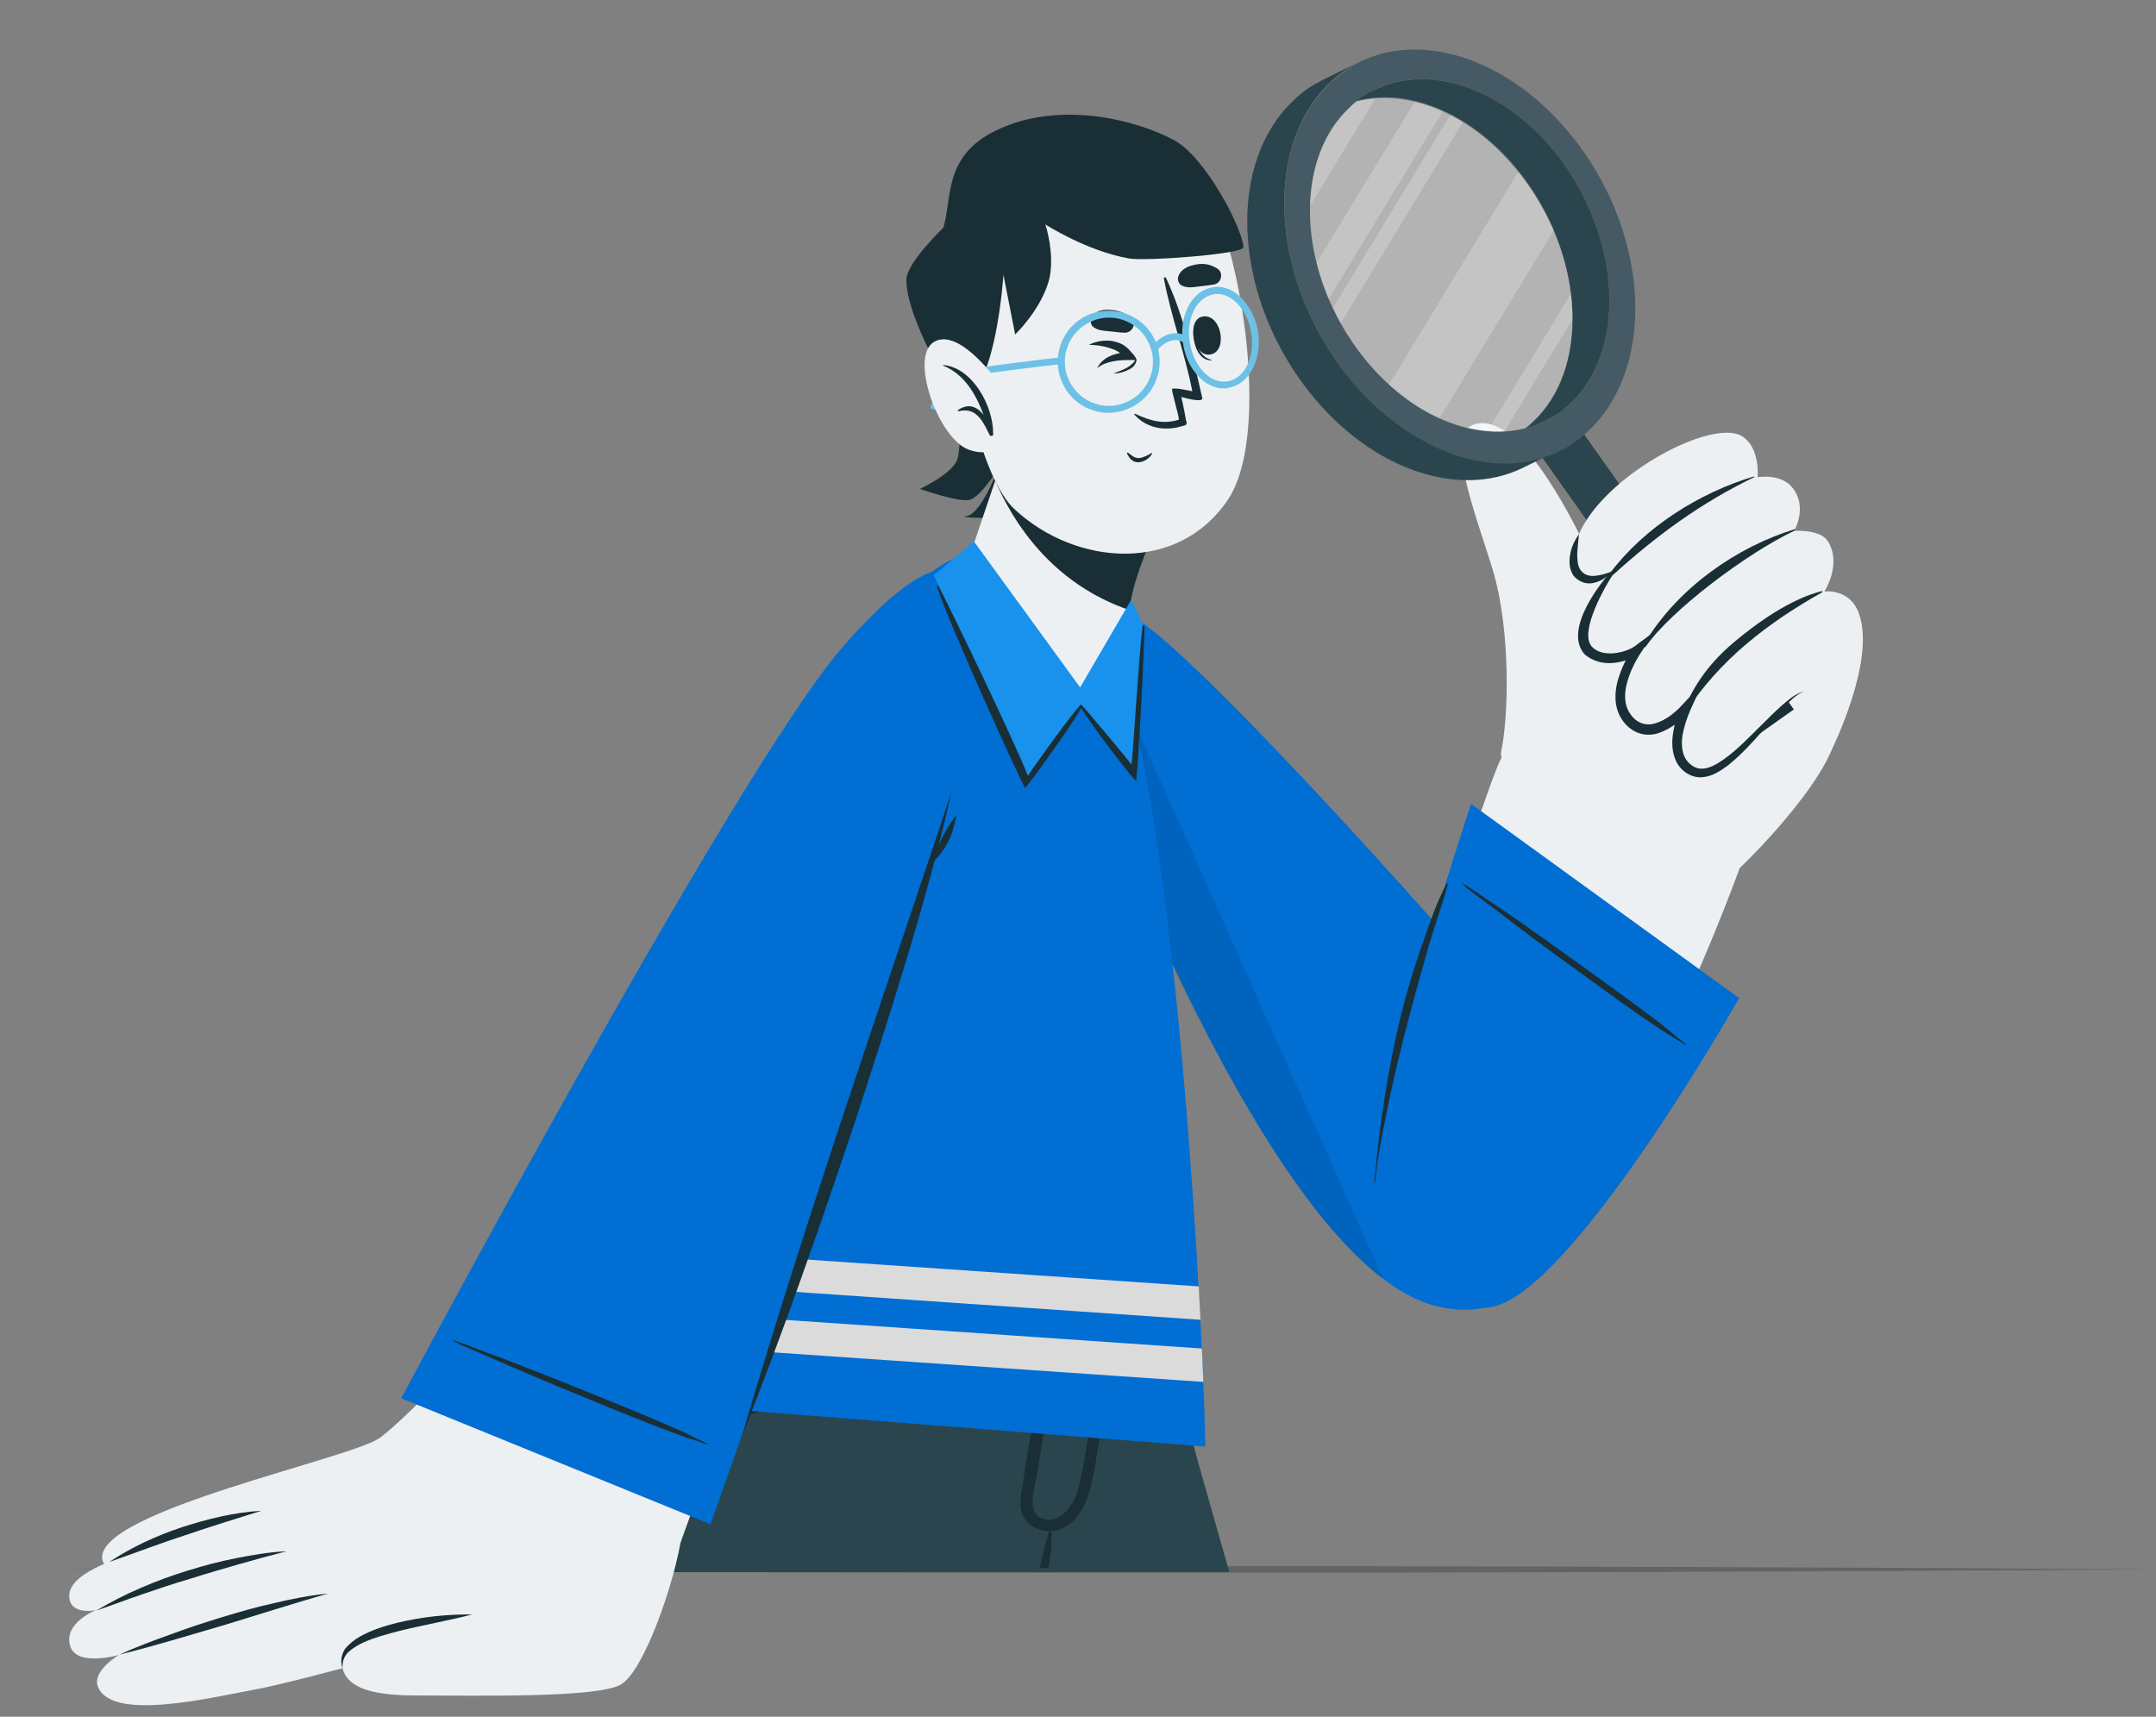<?xml version="1.0" encoding="utf-8"?>
<!-- Generator: Adobe Illustrator 28.0.0, SVG Export Plug-In . SVG Version: 6.00 Build 0)  -->
<svg version="1.1" id="Capa_1" xmlns="http://www.w3.org/2000/svg" xmlns:xlink="http://www.w3.org/1999/xlink" x="0px" y="0px"
	 viewBox="0 0 607.2 483.5" style="enable-background:new 0 0 607.2 483.5;" xml:space="preserve">
<rect x="0" y="0" width="607.2" height="483.5" fill="#808080" stroke="none"/>
<style type="text/css">
	.st0{opacity:0.35;}
	.st1{fill:#263238;}
	.st2{fill:#006ED2;}
	.st3{opacity:0.1;}
	.st4{fill:#EDF0F2;}
	.st5{fill:#2B454E;}
	.st6{enable-background:new    ;}
	.st7{fill:#455A64;}
	.st8{opacity:0.4;fill:#FFFFFF;}
	.st9{opacity:0.3;}
	.st10{fill:#ECECEC;}
	.st11{fill:#1A2E35;}
	.st12{fill:#DBDBDB;}
	.st13{fill:#6DC1E6;}
	.st14{fill:#1892ED;}
</style>
<g>
	<g>
		<g class="st0">
			<path class="st1" d="M18.2,442c188.7-1.2,400.3-1.3,589,0C418.5,443.3,206.9,443.3,18.2,442L18.2,442z"/>
		</g>
		<g>
			<g>
				<g>
					<g>
						<g>
							<path class="st2" d="M325.5,178.3c28,23.1,100.8,106,104.5,111.8c9.7,15,18.2,88.1-25.3,77.8
								c-43.5-10.3-91.9-132.7-106.5-174.2C290.3,171.7,302.6,159.5,325.5,178.3z"/>
						</g>
						<path class="st3" d="M389.6,360.3c-39.1-29.6-78.5-129.8-91.5-166.6c-4.7-13.4-2-23.2,6-24.5L389.6,360.3z"/>
					</g>
					<g>
						<g>
							<g>
								<path class="st4" d="M422.9,213.3c5-9.3,72.2,17.3,66.8,31.9c-19.9,53.5-48.4,104.3-58.8,114.4c-13.6,13.2-35,5.6-41.5-5.7
									C380.4,338.4,417.9,222.5,422.9,213.3z"/>
							</g>
							<g>
								<g>
									<path class="st4" d="M474.8,256.5c-8.6,3.8-54.1-35.6-52-45c1.9-8.5,3-33.6-2.6-51.7c-4.7-15.2-13.4-37.3-5.2-40.2
										c11.8-4.1,26.1,22.5,33.4,38.3c5.5-7.7,11-13.8,15.5-16.1c14.9-7.9,58.6,54.2,51.7,70C509,227,483.4,252.7,474.8,256.5z"/>
								</g>
								<g>
									
										<rect x="449.7" y="118.9" transform="matrix(-0.816 0.578 -0.578 -0.816 914.54 5.619)" class="st5" width="13.4" height="58.9"/>
									<g class="st6">
										<g>
											<path class="st5" d="M442.1,113.8c-1.3,1.2-2.7,2.3-4.1,3.2c-0.3,0.2-0.7,0.4-1.1,0.6c-0.3,0.2-0.7,0.4-1,0.5
												c-0.2,0.1-0.5,0.3-0.7,0.4l-10.4,5.1c0.9-0.5,1.9-1,2.7-1.6c0.8-0.5,1.5-1,2.2-1.6c0.7-0.5,1.3-1.1,2-1.7
												c15.8-14.7,14.7-45.3-2.4-68.4c-13.2-17.8-32-25.9-47.2-21.9c-1.9,0.5-3.7,1.2-5.5,2l10.4-5.1c0,0,0,0,0.1,0
												c0.4-0.2,0.9-0.4,1.4-0.6c0.4-0.2,0.8-0.3,1.2-0.5c0.2-0.1,0.4-0.1,0.6-0.2c0.3-0.1,0.6-0.2,0.9-0.3
												c0.2-0.1,0.4-0.1,0.5-0.2c9.3-2.7,20-0.8,30,5.1c0.5,0.3,1,0.6,1.5,0.9c6,3.8,11.7,9.1,16.6,15.7
												C456.8,68.5,457.9,99.1,442.1,113.8z"/>
										</g>
										<g>
											<path class="st5" d="M367.2,108.4c17.4,23.4,43.2,32.5,61.8,23.3l10.4-5.1c-18.6,9.2-44.4,0.1-61.8-23.3
												c-20.1-27-21.3-63-2.8-80.3c1.5-1.4,3.2-2.7,4.9-3.8c1.1-0.7,2.1-1.3,3.2-1.8l-10.4,5.1c-1.1,0.6-2.2,1.2-3.2,1.8
												c-1.7,1.1-3.3,2.3-4.8,3.8C345.8,45.4,347.1,81.4,367.2,108.4z"/>
										</g>
										<g>
											<path class="st7" d="M444.6,40.8c-17.5-23.5-43.4-32.6-62-23.2c-0.4,0.2-0.8,0.4-1.2,0.7c-0.1,0.1-0.2,0.1-0.3,0.2
												c-0.5,0.3-1,0.6-1.4,0.9c-0.8,0.6-1.7,1.1-2.5,1.8c-0.8,0.6-1.6,1.3-2.4,2c-18.5,17.3-17.2,53.2,2.8,80.3
												c6.2,8.4,13.5,14.9,21.2,19.5c1.2,0.7,2.4,1.3,3.6,2c1.2,0.6,2.4,1.2,3.6,1.7c1.2,0.5,2.4,1,3.6,1.4
												c0.6,0.2,1.2,0.4,1.8,0.6c1.8,0.5,3.6,1,5.4,1.2c0,0,0,0,0,0c1.2,0.2,2.4,0.4,3.6,0.5c5.4,0.5,10.6-0.1,15.4-1.9
												c0.4-0.1,0.7-0.2,1.1-0.4c0.6-0.2,1.1-0.5,1.7-0.7c0.1,0,0.1,0,0.1-0.1c1.4-0.6,2.7-1.3,3.9-2.2c1.7-1.1,3.3-2.3,4.8-3.8
												C466,103.8,464.7,67.8,444.6,40.8z M442.1,113.8c-1.3,1.2-2.7,2.3-4.1,3.2c-0.3,0.2-0.7,0.4-1.1,0.6
												c-0.3,0.2-0.7,0.4-1,0.5c-2,1-4,1.8-6.2,2.4c-15.2,4-34-4.1-47.2-21.9c-17.1-23.1-18.2-53.7-2.4-68.4
												c0.6-0.6,1.3-1.2,1.9-1.7c0.7-0.6,1.4-1.1,2.2-1.6c0.9-0.6,1.8-1.1,2.7-1.6c0,0,0,0,0.1,0c0.4-0.2,0.9-0.4,1.4-0.6
												c0.4-0.2,0.8-0.3,1.2-0.5c0.2-0.1,0.4-0.1,0.6-0.2c0.3-0.1,0.6-0.2,0.9-0.3c0.2-0.1,0.4-0.1,0.5-0.2
												c9.3-2.7,20-0.8,30,5.1c0.5,0.3,1,0.6,1.5,0.9c6,3.8,11.7,9.1,16.6,15.7C456.8,68.5,457.9,99.1,442.1,113.8z"/>
											<path class="st8" d="M431.7,118.9c-0.6,0.6-1.3,1.2-2,1.7c-15.2,4-34-4.1-47.2-21.9c-17.1-23.1-18.2-53.7-2.4-68.4
												c0.6-0.6,1.3-1.2,1.9-1.7c15.2-3.9,34,4.1,47.2,21.9C446.4,73.6,447.5,104.2,431.7,118.9z"/>
											<g class="st9">
												<path class="st10" d="M406.3,31.4l-32.1,52.8c-1.4-3.4-2.6-6.8-3.4-10.2l27.6-45.3C401,29.3,403.7,30.2,406.3,31.4z"/>
												<path class="st10" d="M387.3,27.8L369,57.9c0.3-11,4-20.9,11.1-27.6c0.6-0.6,1.3-1.2,1.9-1.7
													C383.8,28.2,385.5,27.9,387.3,27.8z"/>
												<path class="st10" d="M412,34.4L377.6,91c-0.8-1.4-1.5-2.9-2.2-4.3l33.1-54.4C409.6,33,410.8,33.7,412,34.4z"/>
												<path class="st10" d="M442.4,82.8c0.3,2.4,0.5,4.8,0.4,7.2l-19.1,31.5c-1.6,0.1-3.2,0.1-4.8-0.1L442.4,82.8z"/>
												<path class="st10" d="M437.6,64.9l-32.2,52.9c-4.9-2.2-9.7-5.4-14.2-9.5l36.4-59.9c0.6,0.7,1.1,1.4,1.7,2.2
													C432.7,55.1,435.4,60,437.6,64.9z"/>
											</g>
										</g>
									</g>
									<polygon class="st11" points="488.7,211.5 505.2,199.8 505.2,199.8 475,157.2 458.5,168.9 458.5,168.9 									"/>
								</g>
								<g>
									<path class="st4" d="M443.4,158.5c1.2,8.7,10.7,2.3,10.7,2.3s-11.6,12.5-6.9,21c4.5,8.2,15.8,0.1,16.6-0.5
										c-0.6,0.7-10.9,12.4-5.4,20.4c5.8,8.4,15.7-1.7,16.4-2.3c-0.4,0.8-5.2,11.6,0.5,16.7c9.7,8.9,22.7-18.3,32.8-21.4
										c0,0,7.2,16.6,7.5,17c0,0,12.9-25.6,7.9-39c-2.6-7.1-9.7-6.1-9.7-6.1s5.1-7.8,0.9-14.3c-2.2-3.3-9.4-2.8-9.4-2.8
										s3.8-6.4-0.3-11.9c-3.2-4.4-10-3.2-10-3.2s0.8-7.8-4-11.3C481.5,116.2,440.9,139.9,443.4,158.5z"/>
									<g>
										<path class="st11" d="M494,134.4c0.1-0.1,0.1-0.3-0.1-0.2c-15.3,4.6-30.6,14.2-40.3,27c-0.3,0.4,0.2,1.1,0.7,0.7
											C466.7,150.7,478.8,141.8,494,134.4z"/>
										<path class="st11" d="M505.5,149.4c0.2-0.1,0-0.4-0.2-0.3c-15.7,4.8-32.7,16.2-42.2,32.2c-0.3,0.5-0.1,1.4,0.4,0.8
											C470.6,171.9,491.8,155.9,505.5,149.4z"/>
										<path class="st11" d="M474.6,200.8c9.7-15,23.2-25.3,38.6-34c0.2-0.1,0-0.4-0.2-0.3c-8.7,2.2-17.9,8.7-24.7,14.4
											c-6.5,5.5-11.2,11.7-14.3,19.6C473.9,200.8,474.3,201.1,474.6,200.8z"/>
									</g>
									<path class="st11" d="M453.8,160.9c-0.4,0.5,0.8,0.5,0.4,1c-1.5,2.2-9.7,15.9-5.9,20.2c3.1,3.4,9.8,1.6,12.1-0.1l5.8-4.3
										l-4,6c-1.7,2.6-3.2,5.6-4,8.7c-0.8,3-0.8,6.2,0.9,8.6c1.6,2.5,4.3,3.6,7.1,2.7c2.8-0.8,5.5-2.9,7.5-5.1l5.8-6.2l-3.5,7.7
										c-0.9,2.1-1.7,4.5-2.1,6.7c-0.4,2.3-0.3,4.7,0.6,6.5c0.9,1.8,2.8,3.2,4.7,3.2c2.1,0,4.2-1.2,6.2-2.6
										c4-2.8,7.4-6.5,10.9-9.9c1.8-1.8,3.5-3.5,5.4-5.2c1.9-1.6,3.8-3.4,6.3-4.1c-2.3,1-4,2.9-5.8,4.6c-1.7,1.8-3.3,3.7-5,5.6
										c-3.3,3.8-6.6,7.5-10.6,10.7c-2.1,1.5-4.3,3.1-7.3,3.3c-3.1,0.2-5.9-1.8-7.2-4.4c-1.3-2.7-1.3-5.5-0.9-8.1
										c0.4-2.6,1.1-5.1,2.2-7.5l2.4,1.5c-2.5,2.6-5.2,4.9-8.8,6.1c-1.8,0.6-4,0.6-5.9-0.2c-1.9-0.8-3.4-2.2-4.4-3.8
										c-2.2-3.4-2-7.5-1.1-10.8c1-3.5,2.5-6.5,4.5-9.5l1.8,1.8c-3,2.1-10.3,4.9-15.7,0.2C440.1,177.1,451.5,163.3,453.8,160.9z"
										/>
									<path class="st11" d="M454.1,160.9c-1.8,0.7-3.6,1.2-5.2,1.3c-1.6,0.1-3-0.5-3.8-1.7c-0.8-1.1-0.9-2.9-0.9-4.6
										c0.1-1.8,0.3-3.6,0.5-5.5c-1.1,1.6-2,3.3-2.4,5.3c-0.4,1.9-0.5,4.2,0.7,6.2c0.7,1,1.7,1.7,2.8,2.1c1.1,0.4,2.3,0.4,3.3,0.1
										C451.2,163.6,452.8,162.3,454.1,160.9z"/>
								</g>
							</g>
						</g>
						<g>
							<path class="st2" d="M414.3,226.4l75.5,54.7c0,0-47.7,84.3-70.3,87.1c-15.1,1.9-34.1-2.5-33.4-31.2
								C386.9,308.4,414.3,226.4,414.3,226.4z"/>
							<path class="st11" d="M407.4,248.9c-2.7,5-4.5,10.4-6.4,15.8c-1.9,5.3-3.6,10.7-5.1,16.1c-3,11-5.1,22.2-6.7,33.4
								c-0.9,6.3-1.5,12.6-2.2,18.9c0,0.1,0.2,0.2,0.2,0c0.6-5.6,1.6-11.2,2.7-16.7c1.1-5.6,2.3-11.2,3.6-16.7
								c2.6-10.8,5.5-21.6,8.6-32.3c0.9-3,1.8-6,2.8-9c1-3.1,2.1-6.2,2.8-9.3C407.9,248.8,407.5,248.6,407.4,248.9z"/>
							<path class="st11" d="M412.1,248.9c2.1,1.2,4.1,2.7,6.1,4c2.1,1.4,4.1,2.8,6.2,4.2c4.2,2.8,8.3,5.8,12.4,8.7
								c8.2,5.9,16.4,11.7,24.5,17.7c2.2,1.7,4.5,3.3,6.6,5c2.3,1.8,4.5,3.8,6.8,5.5c0.1,0.1,0,0.3-0.2,0.2c-2.1-1.4-4.3-2.6-6.4-4
								c-2.1-1.4-4.3-2.9-6.4-4.3c-4.1-2.9-8.2-5.8-12.3-8.8c-8-5.8-16.1-11.6-24-17.7c-2.2-1.7-4.4-3.4-6.6-5
								c-2.3-1.8-4.8-3.4-6.9-5.4C411.9,249,412,248.8,412.1,248.9z"/>
						</g>
					</g>
				</g>
				<g>
					<g>
						<g>
							<g>
								<g>
									<path class="st5" d="M346.2,442.7H228.9c-1-3.8-1.9-7.5-2.8-11.1c-1.1-4.2-2.1-8.3-3.1-12.3c-0.2-0.9-0.5-1.8-0.7-2.7
										c-0.8-3.1-1.5-6-2.3-8.9c-0.4-1.8-0.9-3.5-1.3-5.2c-0.5-1.8-0.9-3.5-1.3-5.2c-0.1-0.4-0.2-0.9-0.3-1.3
										c-0.1-0.5-0.2-1-0.4-1.4c-0.1-0.6-0.3-1.2-0.4-1.7v0c-0.2-0.6-0.3-1.2-0.5-1.8c-0.3-1.1-0.6-2.2-0.8-3.3
										c-0.4-1.6-0.8-3.2-1.2-4.7c-0.2-0.7-0.3-1.3-0.5-2c-0.3-1.1-0.5-2.1-0.8-3.1c-0.2-0.7-0.3-1.4-0.5-2
										c-0.7-2.7-1.3-5.2-1.9-7.6c-0.2-0.6-0.3-1.2-0.5-1.8c-0.3-1-0.5-2-0.7-3c-0.2-0.6-0.3-1.2-0.4-1.7c-0.5-2-1-3.9-1.4-5.5
										c-0.1-0.4-0.2-0.8-0.3-1.2c-0.3-1.1-0.5-2-0.7-2.9c-0.1-0.3-0.2-0.7-0.3-1c-0.1-0.3-0.2-0.7-0.2-0.9c0-0.2-0.1-0.4-0.1-0.6
										c-0.1-0.3-0.1-0.6-0.2-0.8c0-0.1-0.1-0.3-0.1-0.4c-0.2-0.7-0.3-1.1-0.3-1.1h114.2c0,0,3.8,13,9.8,33.9
										c1.2,4.3,2.5,8.8,4,13.7C336.5,408.9,341.2,425.1,346.2,442.7z"/>
									<g>
										<path class="st11" d="M247.1,441.7h-2.9c-4.3-18-8.6-36-12.6-54c-1-4.4-1.9-8.8-2.9-13.2c-0.1-0.4-0.2-0.8-0.3-1.2
											c0-0.2,0.3-0.3,0.3-0.1c0,0.1,0.1,0.3,0.1,0.4c1.3,4.7,2.6,9.4,3.9,14.2C237.7,405.7,242.5,423.7,247.1,441.7z"/>
									</g>
									<path class="st11" d="M314.1,346.4l-5,25.2l-4.1,20.7l-7,35.3l-0.7,3.6l-1.2,6l-0.9,4.6h-67.1c-1-3.8-1.9-7.5-2.8-11.1
										c-1.1-4.2-2.1-8.3-3.1-12.3c-0.2-0.9-0.5-1.8-0.7-2.7c-0.8-3.1-1.5-6-2.3-8.9c-0.4-1.8-0.9-3.5-1.3-5.2
										c-0.5-1.8-0.9-3.5-1.3-5.2c-0.1-0.4-0.2-0.9-0.3-1.3c-0.1-0.5-0.2-1-0.4-1.4c-0.1-0.6-0.3-1.2-0.4-1.7v0
										c-0.2-0.6-0.3-1.2-0.5-1.8c-0.3-1.1-0.6-2.2-0.8-3.3c-0.4-1.6-0.8-3.2-1.2-4.7c-0.2-0.7-0.3-1.3-0.5-2
										c-0.3-1.1-0.5-2.1-0.8-3.1c-0.2-0.7-0.3-1.4-0.5-2c-0.7-2.7-1.3-5.2-1.9-7.6c-0.2-0.6-0.3-1.2-0.5-1.8c-0.3-1-0.5-2-0.7-3
										c-0.2-0.6-0.3-1.2-0.4-1.7c-0.5-2-1-3.9-1.4-5.5c-0.1-0.4-0.2-0.8-0.3-1.2c-0.3-1.1-0.5-2-0.7-2.9c-0.1-0.3-0.2-0.7-0.3-1
										c-0.1-0.3-0.2-0.7-0.2-0.9c0-0.2-0.1-0.4-0.1-0.6c-0.1-0.3-0.1-0.6-0.2-0.8c0-0.1-0.1-0.3-0.1-0.4
										c-0.2-0.7-0.3-1.1-0.3-1.1H314.1z"/>
								</g>
							</g>
							<g>
								<g>
									<path class="st5" d="M314.1,347.3C314.1,347.3,314.1,347.3,314.1,347.3c0,0.7-0.5,7.5-1.6,17.9c-0.3,3-0.7,6.4-1.1,9.9
										c-0.7,5.6-1.5,11.8-2.5,18.4c-1.8,11.5-4,24-7,36.2c-1.1,4.4-2.2,8.8-3.4,13L151,442.8c1.7-22.5,3.3-42.8,4.6-58.8
										c1.8-22.5,2.9-36.6,2.9-36.6l133.7,0H314.1z"/>
									<g>
										<path class="st11" d="M313.8,359.9c-0.2,5.3-0.4,10.5-0.7,15.8c-0.4,5.7-0.9,11.4-1.6,17c0,0.2,0,0.4-0.1,0.6
											c-0.7,5.3-1.5,10.6-2.4,15.9c-0.8,4.9-1.5,10.3-3.7,14.8c-0.8,1.7-2,3.4-3.4,4.7c-1.4,1.2-2.9,2.1-4.7,2.4
											c-0.3,0.1-0.6,0.1-0.9,0.1c-0.1,0-0.2,0-0.3,0c0.1,0.1,0.2,0.2,0.2,0.3c-0.1,1.8,0,3.6-0.2,5.3c0,0.1,0,0.1,0,0.2
											c-0.2,1.5-0.5,3-0.7,4.6h-2.5c0,0,0-0.1,0-0.1c0.4-1.7,0.8-3.3,1.2-5c0.4-1.7,1-3.4,1.4-5.1c0-0.1,0.1-0.1,0.1-0.2
											c-3.2,0-6.5-1.7-7.6-4.8c-0.8-2.3-0.5-4.6-0.1-6.9c0.5-3,0.9-6,1.4-9.1c0.9-5.5,2-11,3-16.5c0.1-0.8,0.3-1.7,0.4-2.5
											c2-11.2,4-22.4,6.5-33.6c0.1-0.5,0.2-0.9,0.3-1.4c0.1-0.3,0.6-0.2,0.5,0.1c-0.1,0.7-0.1,1.5-0.2,2.2
											c-0.4,4.3-0.9,8.5-1.5,12.8c-0.7,5-1.2,10-1.9,15c-0.2,1.7-0.5,3.4-0.7,5.1c-1.1,8.2-2.3,16.4-3.7,24.5
											c-0.7,3.8-3,10.6,2.4,11.8c1.4,0.3,2.6,0.1,3.7-0.5c2.4-1.2,4.2-4,5.1-6.4c1.5-4.3,2.1-9.1,2.9-13.6c0.9-5,1.7-10,2.4-15
											v0c0.9-6.3,1.8-12.5,2.8-18.7c0.5-3.2,1-6.4,1.5-9.5c0.2-1.5,0.5-2.9,0.7-4.4C313.3,359.5,313.8,359.6,313.8,359.9z"/>
										<path class="st11" d="M183.3,399.1c6.1,0,12.2-0.9,18.2-2.4c2.7-0.7,5.4-1.6,8.1-2.5c2.6-0.8,5.3-1.9,7.3-3.7
											c4.1-3.6,6.1-9.2,7.9-14.2c2-5.6,3.5-11.4,4.8-17.2c0.1-0.3,0.5-0.2,0.5,0.1c0.2,6.5-0.7,13.2-2.5,19.5
											c-1.5,5.4-3.5,11.4-7.8,15.2c-4.6,4-10.8,5.4-16.7,6.1c-6.6,0.8-13.2,0.6-19.8-0.3C182.9,399.6,182.9,399.1,183.3,399.1z"
											/>
										<path class="st11" d="M173.1,359.3c-0.3,8.2-0.7,16.5-1,24.8c-0.8,19.2-1.8,38.5-2.8,57.7h-2.8c1.3-19.3,2.6-38.5,4-57.8
											c0.6-8.2,1.2-16.5,1.9-24.7C172.5,358.8,173.1,358.8,173.1,359.3z"/>
									</g>
								</g>
							</g>
						</g>
					</g>
				</g>
				<g>
					<path class="st2" d="M339.4,407.4l-194.3-15.2c0,0,37.9-148.9,113.7-227.8c17.5-18.2,38.3-5,48.3,6.2
						C332.5,199.1,340,406.7,339.4,407.4z"/>
					<g>
						<path class="st12" d="M149.6,376.2l189.3,13c-0.1-2.9-0.3-6-0.4-9.4l-186.1-12.8C151.4,370.4,150.5,373.5,149.6,376.2z"/>
						<path class="st12" d="M155,359.1l183.1,12.6c-0.2-3-0.3-6.1-0.5-9.4L158,350C156.9,353.2,155.9,356.2,155,359.1z"/>
					</g>
				</g>
				<g>
					<g>
						<path class="st4" d="M238.2,183.2C197.3,237.1,129,377.7,119,398.4c-6.8,14,67.9,51,71,40.8c4.1-13.1,70.8-185.6,80.2-248.5
							C275.3,156.2,252.4,164.5,238.2,183.2z"/>
						<g>
							<path class="st4" d="M192,432.2c-1.7,12.7-10.5,38.3-17.1,42.2c-6.6,3.9-40.9,3.1-58.2,3.1c-17.3,0-20.7-4.7-20.5-10.6
								c0.3-5.9,36.6-7,36.6-7s-48.6,13.7-60.8,15.9c-12.2,2.2-40.4,9.2-44.4-0.7c-1.8-4.5,5.9-9,5.9-9s-11.8,3.4-13.7-2.4
								c-2.1-6.6,7.2-10.2,7.2-10.2s-7.4,1.5-7.5-3.9c-0.4-11.9,45.8-17.8,45.8-17.8s-35.4,16.9-36.5,7.2
								c-1.6-13.5,70.9-28.3,78.4-34.2c7.5-5.9,15.4-14.7,15.4-14.7L192,432.2z"/>
							<g>
								<path class="st11" d="M96.5,469.9c-0.2-1.8,0.4-3.4,1.6-4.6c1.2-1.1,2.7-2,4.2-2.7c3.1-1.4,6.5-2.3,9.9-3.2
									c6.8-1.7,13.8-2.9,20.8-4.7c-7.2-0.1-14.4,0.7-21.4,2.4c-3.5,0.9-7,2-10.2,3.8c-1.6,0.9-3.1,2.1-4.3,3.6
									C96.1,466.1,95.8,468.2,96.5,469.9z"/>
								<path class="st11" d="M33.6,466c5-1.2,9.9-2.6,14.8-4c4.9-1.4,9.8-2.9,14.7-4.3l14.6-4.5c4.9-1.5,9.8-3,14.7-4.4
									c-5.1,0.5-10.2,1.5-15.2,2.7c-5,1.1-9.9,2.5-14.8,4c-4.9,1.5-9.8,3.1-14.6,4.9C43,462.1,38.3,463.9,33.6,466z"/>
								<path class="st11" d="M80.7,436.9c-4.7,0.2-9.4,1-14,1.9c-4.6,0.9-9.2,2.1-13.7,3.5c-4.5,1.4-9,3-13.3,4.9
									c-4.3,1.8-8.5,4-12.6,6.4c4.5-1.5,8.8-3.2,13.3-4.7c4.4-1.5,8.8-3,13.3-4.3c4.4-1.4,8.9-2.7,13.4-4
									C71.6,439.3,76.1,438.1,80.7,436.9z"/>
								<path class="st11" d="M73.6,425.5c-7.6,0.4-15.1,2.3-22.3,4.6c-7.2,2.4-14.2,5.6-20.5,9.8c7.2-2.5,14.2-5.2,21.3-7.5
									C59.1,430,66.3,427.8,73.6,425.5z"/>
							</g>
						</g>
					</g>
					<path class="st2" d="M113,393.8l87.1,35.5c0,0,67.4-188.3,73.5-231.4c6.2-43.1-6.2-50-36.1-15.9
						C207.7,216.1,113,393.8,113,393.8z"/>
					<path class="st11" d="M127.7,377.5c2.3,0.7,4.6,1.6,6.9,2.5c2.3,0.9,4.7,1.8,7,2.6c4.7,1.8,9.4,3.7,14.1,5.5
						c9.4,3.8,18.7,7.5,28,11.4c2.6,1.1,5.1,2.2,7.6,3.3c2.7,1.2,5.2,2.6,7.9,3.8c0.2,0.1,0,0.3-0.1,0.2c-2.3-0.9-4.8-1.5-7.1-2.4
						c-2.4-0.9-4.8-1.8-7.2-2.7c-4.7-1.8-9.4-3.7-14-5.6c-9.2-3.8-18.4-7.5-27.5-11.5c-2.5-1.1-5.1-2.2-7.6-3.3
						c-2.7-1.2-5.4-2.2-8-3.6C127.4,377.7,127.5,377.4,127.7,377.5z"/>
					<g>
						<g>
							<path class="st11" d="M208.9,404.6c17.8-60.7,39.1-121.5,59.1-181.6c-6.9,30.5-17.1,61.8-26.8,91.7
								C231.1,344.9,220.7,375,208.9,404.6L208.9,404.6z"/>
						</g>
						<g>
							<path class="st11" d="M262.1,243.3c1.9-4.8,4-9.5,7.2-13.7C268.6,234.8,266.2,240,262.1,243.3L262.1,243.3z"/>
						</g>
					</g>
				</g>
				<g>
					<path class="st11" d="M270.3,112.8c0,0,0.5,12.1-0.6,16.3c-1.1,4.2-10.6,8.6-10.6,8.6s10.8,3.8,13.9,3.1c3.1-0.7,8-8.6,8-8.6
						s-4.6,12.6-8.9,13.2c-2.7,0.4,6.7,0.5,6.7,0.5s5-0.2,8.2-3.8C290.2,138.6,270.3,112.8,270.3,112.8z"/>
					<g>
						<g>
							<path class="st4" d="M302.4,198.3c-11.7-0.1-26.5-21.6-30.6-37c-0.3-1.1,12.8-37.5,14.6-45c0.4-1.5,44.2,22.9,44.2,22.9
								s-8.5,14.6-11.6,27.6C318.8,168,313.6,198.4,302.4,198.3z"/>
						</g>
						<path class="st11" d="M330.6,139.3c0,0-8.5,14.6-11.6,27.6c-0.1,0.3-0.4,2.2-1,4.9c-21.8-7.5-32.7-24.7-37.7-36.4
							c2.8-8.3,5.4-16,6.1-19C286.8,114.8,330.6,139.3,330.6,139.3z"/>
					</g>
					<g>
						<g>
							<path class="st4" d="M270.9,65.3c-5.5,17.1,2.7,66.7,14.7,78c17.4,16.3,46.4,18.3,60.3-2.7c13.5-20.4,1.7-84.9-11.8-95.2
								C314.3,30.2,279,40.1,270.9,65.3z"/>
						</g>
						<g>
							<path class="st11" d="M316.8,93.7c-1.5,0-2.9-0.3-4.5-0.4c-1.7-0.2-3.1-0.2-4.5-1.3c-0.7-0.6-0.8-2-0.3-2.8
								c1.2-1.8,3.4-2.1,5.5-1.9c2.2,0.2,3.9,0.8,5.6,2.4C320.2,91.1,318.9,93.7,316.8,93.7z"/>
							<g>
								<path class="st11" d="M336.1,93.2c0-0.1,0.3,0.1,0.3,0.3c0.4,3.4,1.5,7.1,4.7,7.8c0.1,0,0.1,0.2,0,0.2
									C337.3,101.5,335.9,96.4,336.1,93.2z"/>
								<path class="st11" d="M338.5,89.2c5.3-1.3,7.5,9.4,2.6,10.6C336.2,101,334,90.3,338.5,89.2z"/>
							</g>
							<path class="st11" d="M342,80.1c-1.5,0.3-2.9,0.4-4.5,0.6c-1.7,0.2-3.1,0.5-4.7-0.3c-0.9-0.4-1.3-1.8-0.9-2.7
								c0.8-2,2.8-2.8,4.9-3.2c2.2-0.4,4-0.1,6,1.1C344.7,76.8,344,79.7,342,80.1z"/>
							<path class="st11" d="M317.7,127.5c0.9,0.7,1.9,1.6,3.1,1.5c1.2-0.1,2.5-0.8,3.5-1.4c0.1-0.1,0.2,0,0.2,0.1
								c-0.7,1.4-2.4,2.5-4,2.5c-1.6,0-2.5-1.2-3.1-2.5C317.3,127.5,317.6,127.4,317.7,127.5z"/>
							<g>
								<g>
									<path class="st11" d="M319.6,116.9c2.4,2.6,5.4,3.7,8.5,3.8c1.4,0,2.8-0.1,4.1-0.5c0.3-0.1,0.5-0.1,0.8-0.2
										c0.2-0.1,0.5-0.1,0.7-0.2c0.4-0.1,0.5-0.5,0.5-0.9l0,0c0-0.1,0-0.2-0.1-0.3c0,0,0,0,0,0l-0.1-0.3c-0.4-2.6-1.3-6.5-1.3-6.5
										c1,0.3,6.2,1.7,5.9,0.3c-2.5-11-5.3-23.3-10.2-33.8c-0.1-0.4-0.7-0.2-0.6,0.2c2,10.7,5.9,21,8,31.7c-1.6-0.3-4.3-1-5.7-0.7
										c-0.3,0.2,1.9,7.5,1.9,8.6c0,0,0,0,0,0.1c-4.2,1.3-7.7,0.5-12.4-1.7C319.6,116.4,319.3,116.7,319.6,116.9z"/>
								</g>
							</g>
							<g>
								<path class="st11" d="M306.7,97.1c0.9-0.5,2-0.8,3-1c1.1-0.2,2.2-0.2,3.3-0.1c1.1,0.2,2.2,0.5,3.3,1.1
									c1,0.6,1.9,1.5,2.6,2.5l1.2,1.8l-2.2,0c-1.5,0-3.1,0.1-4.6,0.4c-1.5,0.3-3,0.8-4.3,1.9c0.7-1.6,2.2-2.8,3.8-3.5
									c1.7-0.7,3.4-1,5.2-1l-1,1.8c-1-1.4-2.5-2.4-4.3-2.9C310.8,97.4,308.8,97.2,306.7,97.1z"/>
								<path class="st11" d="M313.6,105.2c1.6-0.7,3.1-1.1,4.5-2.1c0.3-0.2,1.6-1.3,1.5-1.6c-0.2-0.7-0.6-1.5-1-2.3
									c0.6,0.6,1.2,1.2,1.5,2.2c-0.1,0.8-0.6,1.7-1.5,2.3C317,104.7,315.1,105.2,313.6,105.2z"/>
							</g>
						</g>
						<path class="st11" d="M271.7,112c8.9-3.4,10.9-34.6,10.9-34.6l3.3,16.8c0,0,6.6-6.3,9.2-14.2c1.9-5.6,0.5-13.1-0.7-16.8
							c0,0,11.6,7.5,23.6,9.6c4.4,0.8,32.4-1.2,32.2-3.2c-0.5-5.9-10.8-25.2-19.3-30c-9.8-5.4-32.1-11.8-50.5-2.8
							c-14.7,7.2-12.2,18.8-14.7,27.3c0,0-10.3,9.9-10.4,14.5C254.8,88.4,268.4,113.3,271.7,112z"/>
						<g>
							<path class="st13" d="M313.5,116.2c-6.4,0.6-12.6-3.2-14.8-9.6c-2.6-7.5,1.3-15.7,8.8-18.3c7.5-2.6,15.7,1.3,18.3,8.8v0
								c2.6,7.5-1.3,15.7-8.8,18.3C315.8,115.8,314.7,116.1,313.5,116.2z M311.2,89.5c-1,0.1-2,0.3-3,0.7c-6.5,2.3-9.9,9.4-7.6,15.8
								c2.3,6.5,9.4,9.9,15.8,7.6c6.5-2.3,9.9-9.4,7.6-15.8C322.1,92.3,316.7,89,311.2,89.5z"/>
							<path class="st13" d="M345,109.4c-5.5,0.2-10.7-5.2-11.8-12.6c-0.6-3.7-0.1-7.4,1.4-10.4c1.6-3.1,4-5,6.9-5.5
								c2.9-0.5,5.8,0.6,8.2,3.1c2.3,2.4,4,5.7,4.6,9.4c1.2,7.8-2.5,14.9-8.3,15.8C345.6,109.4,345.3,109.4,345,109.4z M342.5,82.8
								c-0.2,0-0.5,0-0.7,0.1c-2.3,0.4-4.2,1.9-5.5,4.4c-1.3,2.6-1.8,5.9-1.2,9.2c1.1,6.8,5.8,11.7,10.6,10.9
								c4.8-0.7,7.8-6.9,6.7-13.6c-0.5-3.3-2-6.3-4-8.4C346.6,83.6,344.6,82.7,342.5,82.8z"/>
							<path class="st13" d="M325.7,98.9l-1.5-1.2c1.8-2.2,6.2-5.7,10.4-2.7l-1.1,1.6C329.7,93.9,325.8,98.7,325.7,98.9z"/>
							<path class="st13" d="M263.8,115.5l-1.8-0.5c0.2-0.9,2.5-8.5,6.5-10c3.8-1.4,29.5-4.3,30.5-4.4l0.2,1.9
								c-7.4,0.8-27.1,3.2-30.1,4.3C266.5,107.8,264.4,113.4,263.8,115.5z"/>
						</g>
						<g>
							<path class="st4" d="M281.6,108.3c0,0-11.1-16.1-18.4-12.1c-7.3,4,1,27.2,9.5,30.4c8.5,3.2,11.7-4.6,11.7-4.6L281.6,108.3z"
								/>
							<path class="st11" d="M265.7,102.8c-0.1,0-0.2,0.2,0,0.2c6,2.5,9.1,8,11.3,13.8c-1.8-2.2-4.2-3.4-7.2-1.3
								c-0.2,0.1,0,0.4,0.2,0.3c2.5-0.5,4.2-0.1,5.9,1.9c1.2,1.4,2,3.2,2.8,4.8c0.3,0.5,1.2,0.3,1-0.4c0,0,0-0.1,0-0.1
								C279.7,114.3,273.9,103.6,265.7,102.8z"/>
						</g>
					</g>
					<g>
						<g>
							<path class="st14" d="M318.6,168.9l-14.4,24.7l-29.9-41.1L263,162c0,0,25.8,60,26.4,57.6l15.1-21.2l14.9,19.2L322,176
								L318.6,168.9z"/>
							<path class="st11" d="M322.3,176.4c0-0.2-0.4-0.4-0.5-0.1c-1,7.6-2.6,34.3-3.1,39c0,0,0-0.1-0.1-0.1
								c-0.6-0.8-14-17-14.2-16.8c-3.1,3.3-14.1,18.7-14.9,20.1c-3.8-9.6-20.4-44.2-25.2-53.5c-0.1-0.3-0.5-0.1-0.4,0.2
								c3.1,10,24.4,56.7,24.8,56.7c0.2,0.3,13.9-18.7,15.8-22.5c1.9,3.4,15.4,21.4,15.5,20.4C320.7,213.6,322.3,182.9,322.3,176.4z
								"/>
						</g>
					</g>
				</g>
			</g>
		</g>
	</g>
</g>
</svg>

